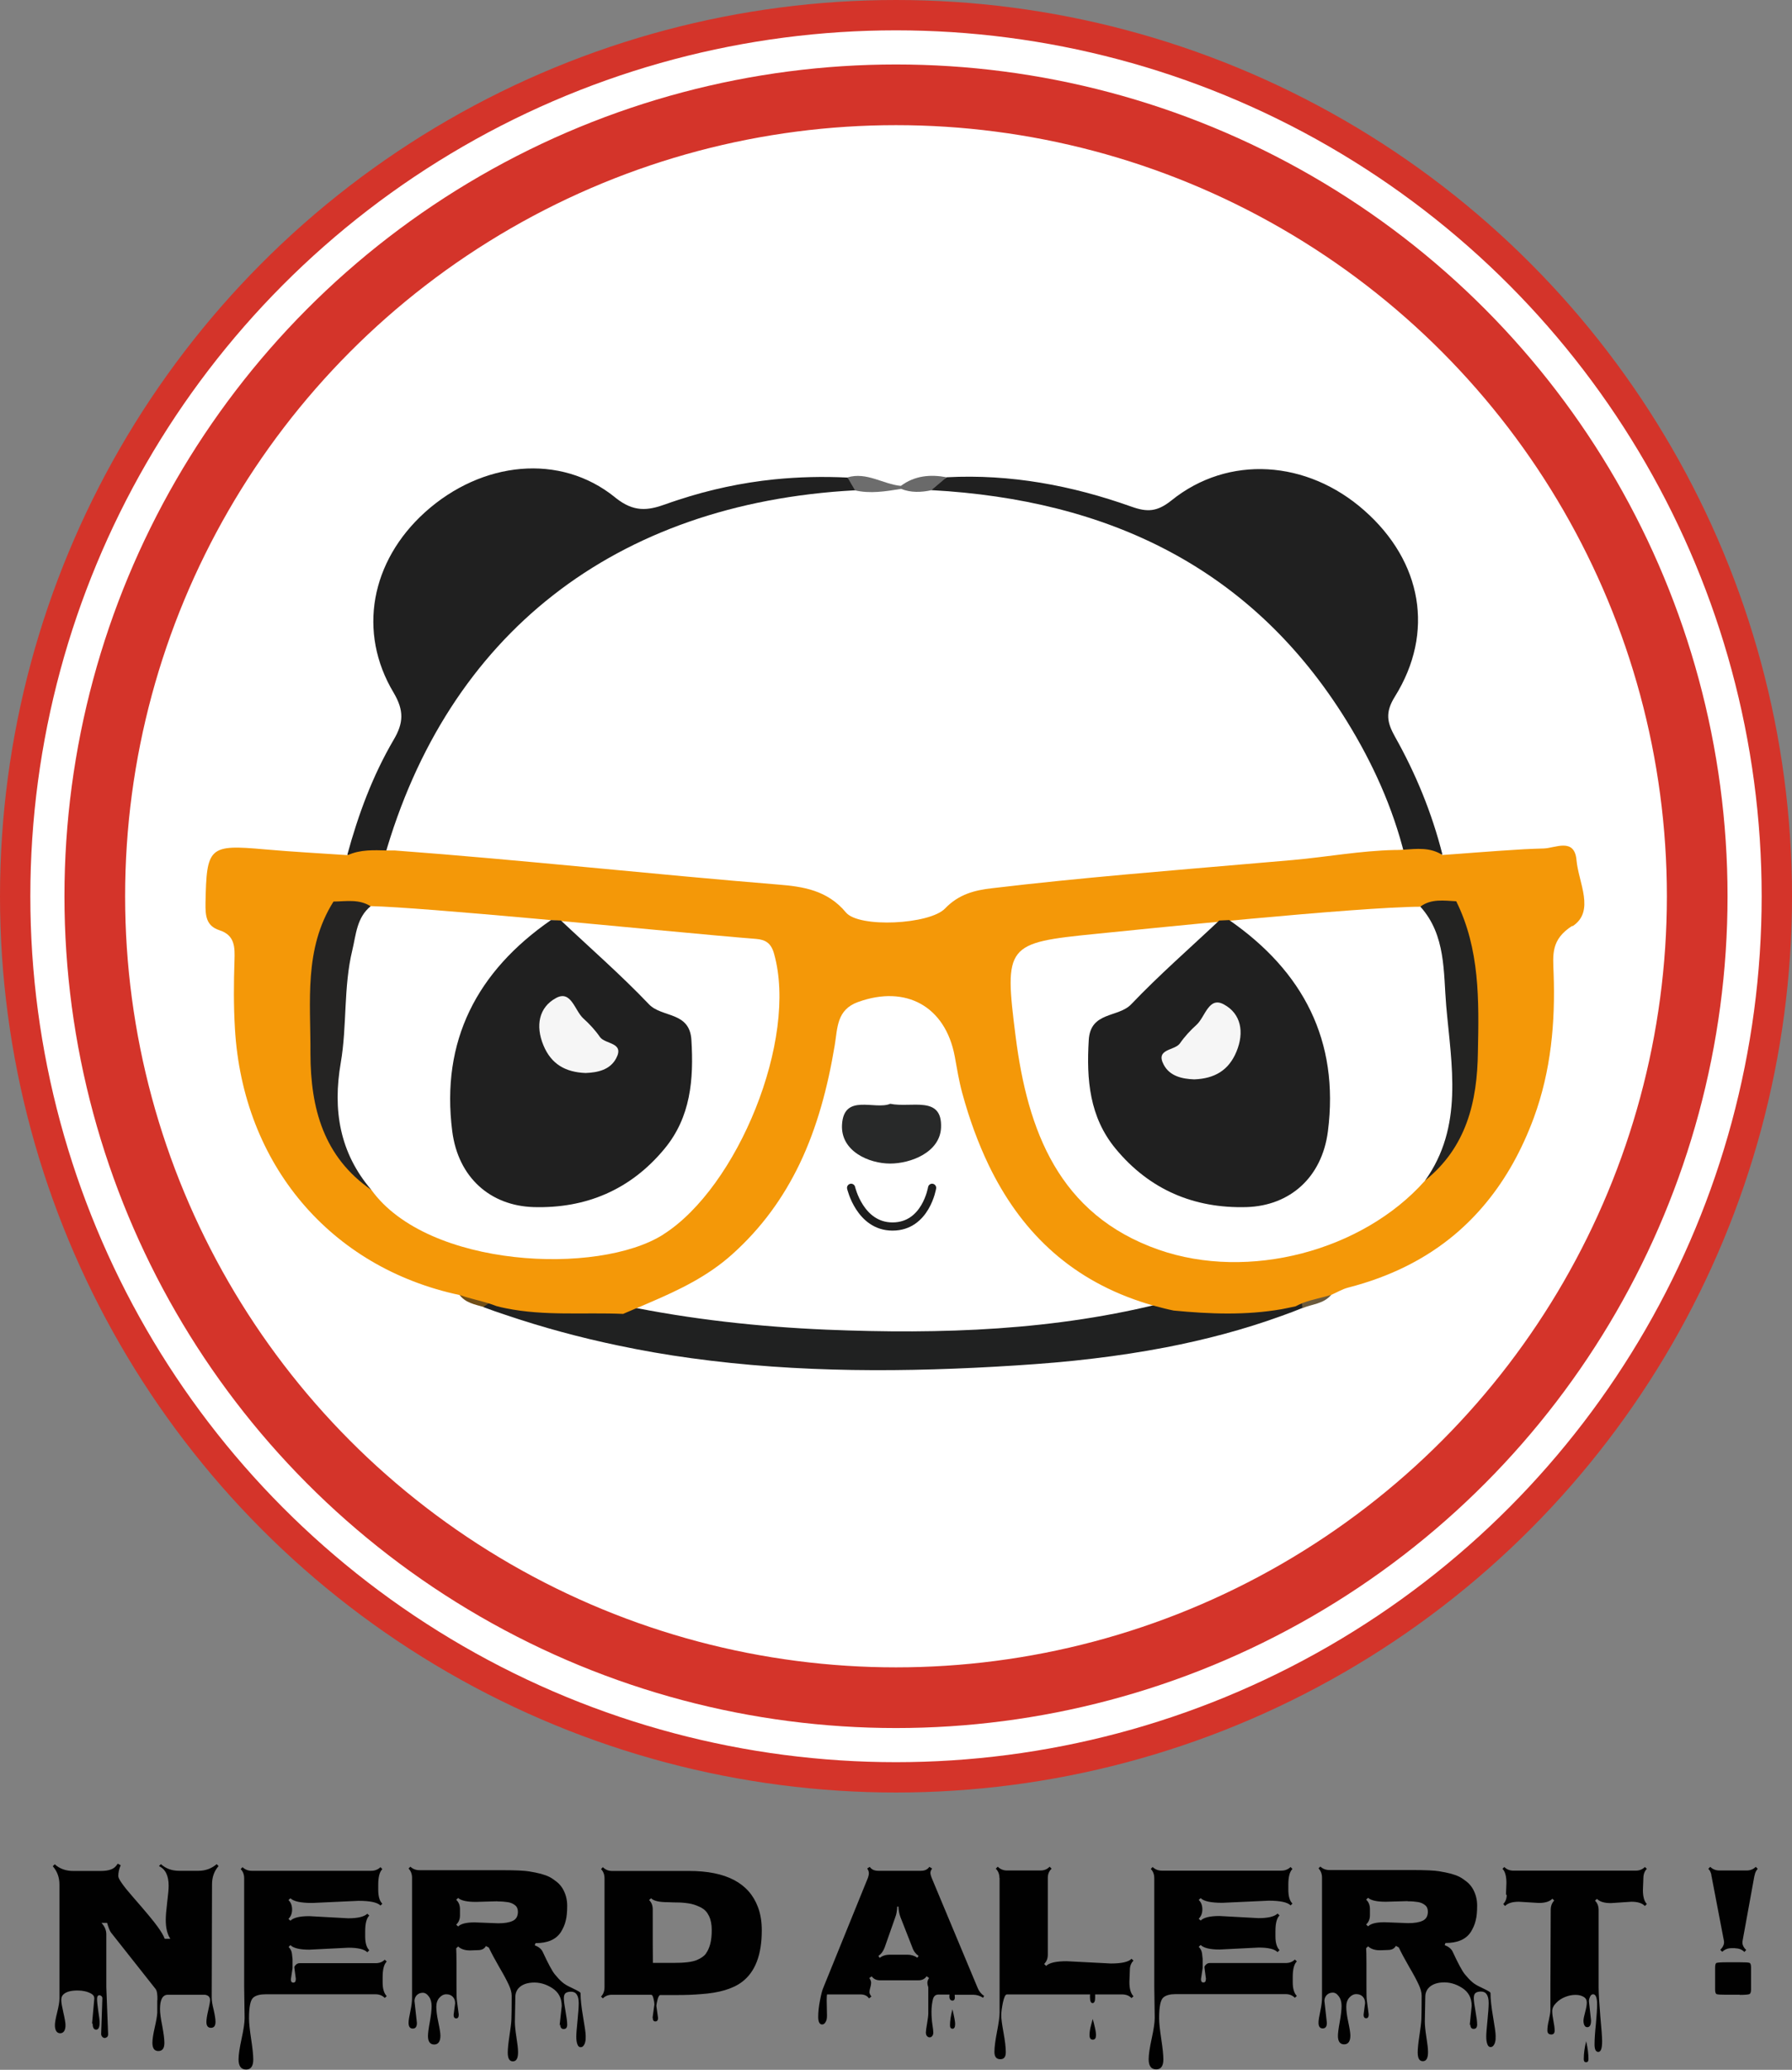 <?xml version="1.0" encoding="UTF-8"?>
<svg id="Ebene_2" data-name="Ebene 2" xmlns="http://www.w3.org/2000/svg" viewBox="0 0 118.16 136.44">
  <rect x="0" y="0" width="118.16" height="136.44" fill="#808080" stroke="none"/>
  <defs>
    <style>
      .cls-1 {
        fill: none;
        stroke: #1e1e1e;
        stroke-linecap: round;
        stroke-width: .54px;
      }

      .cls-1, .cls-2, .cls-3 {
        stroke-miterlimit: 10;
      }

      .cls-4 {
        fill: #f6f6f6;
      }

      .cls-5 {
        fill: #010101;
      }

      .cls-6 {
        fill: #6a6a6a;
      }

      .cls-7 {
        fill: #f49808;
      }

      .cls-8, .cls-2, .cls-3 {
        fill: #fff;
      }

      .cls-9 {
        fill: #f39809;
      }

      .cls-10 {
        fill: #f1efeb;
      }

      .cls-11 {
        fill: #f1f0ee;
      }

      .cls-12 {
        fill: #6b5a3c;
      }

      .cls-13 {
        fill: #252423;
      }

      .cls-14 {
        fill: #202121;
      }

      .cls-15 {
        fill: #202020;
      }

      .cls-16 {
        fill: #232322;
      }

      .cls-17 {
        fill: #6d6d6d;
      }

      .cls-18 {
        fill: #704e17;
      }

      .cls-19 {
        fill: #282929;
      }

      .cls-2 {
        stroke-width: 2px;
      }

      .cls-2, .cls-3 {
        stroke: #d4342a;
      }

      .cls-3 {
        stroke-width: 4px;
      }
    </style>
  </defs>
  <g id="Ebene_2-2" data-name="Ebene 2">
    <circle class="cls-2" cx="59.08" cy="59.08" r="58.08"/>
    <circle class="cls-3" cx="59.08" cy="59.08" r="52.83"/>
    <g>
      <path class="cls-9" d="m59.43,72.56c-.06.02-.12.06-.17.08v-.16c.06.02.12.05.17.07Z"/>
      <path class="cls-9" d="m59.61,72.49v.16c-.06-.02-.12-.06-.17-.08.06-.02.12-.05.17-.07Z"/>
      <g>
        <path class="cls-15" d="m95.1,56.32c-.82.1-1.63.66-2.47.05-1.15-.26-1.09-1.35-1.38-2.14-4.31-11.69-12.6-18.56-24.86-20.71-1.62-.28-3.3-.29-4.86-.92-.66-1.13.54-.81.9-1.14,4.2-.22,8.25.54,12.18,1.94,1.04.37,1.69.34,2.63-.41,3.74-3.02,8.95-2.68,12.73.67,3.79,3.35,4.64,8.03,2.01,12.25-.67,1.07-.51,1.73,0,2.65,1.38,2.45,2.44,5.04,3.13,7.77Z"/>
        <path class="cls-15" d="m56.47,32.33s-.02.03-.03.05c-.04.07-.1.15-.17.23-.99.31-2.01.51-3.03.68-1.68.28-3.37.47-5.02.91-.98.26-1.92.56-2.84.89-1.26.45-2.46.96-3.6,1.54-6.43,3.24-11.14,8.44-14.21,15.56-.55,1.28-.75,2.76-1.69,3.85-.16.18-.33.35-.54.51h0c-.84.22-1.65.14-2.44-.2.72-2.65,1.67-5.22,3.06-7.59.65-1.1.69-1.92,0-3.09-2.4-4-1.51-8.68,2.07-11.91,3.75-3.37,8.91-3.9,12.52-.98.02.02.04.03.06.05,1.18.93,2.08.84,3.27.41.28-.1.56-.2.85-.29,2.07-.68,4.18-1.13,6.32-1.35,1.59-.16,3.2-.2,4.82-.12.43.2.79.43.59.86Z"/>
        <path class="cls-14" d="m86.01,86.06c-.03.07-.06.12-.09.14-.01,0-.03.01-.04.02-.45.18-.91.36-1.37.52-2.51.91-5.07,1.58-7.66,2.08-1.57.3-3.14.54-4.73.73-1.71.21-3.44.35-5.17.46-7.19.46-14.33.49-21.37-.48-1.62-.22-3.23-.5-4.84-.84-2.49-.52-4.97-1.19-7.42-2.02-.49-.16-.97-.33-1.45-.51h0c.01-.13.04-.25.08-.34.08-.17.23-.23.53-.07.29.01.58.02.88.03,2.59.09,5.18.19,7.77.28h0c.09-.02.17-.03.26-.05.08-.02.16-.03.25-.04.41-.07.81-.11,1.21-.14,2.3-.16,4.57.22,6.83.56.9.14,1.79.26,2.69.35.04,0,.07,0,.11.01,4.28.4,8.51.31,12.73,0,1.27-.09,2.54-.21,3.81-.34h0c.43-.04.86-.09,1.29-.13,1.62-.17,3.24-.42,4.87-.48.31-.01.61-.02.92-.01.3,0,.59.01.89.03.07,0,.14.01.21.01,2.43.17,4.85.15,7.28.01.47-.03.93-.06,1.39-.09.05.04.08.07.11.11.05.07.06.14.03.21Z"/>
        <path class="cls-17" d="m56.37,32.31c-.16-.28-.33-.56-.49-.84,1.27-.38,2.34.45,3.53.56.08.31-.02.54-.31.68-.98.34-1.93.48-2.73-.41Z"/>
        <path class="cls-6" d="m59.4,32.22s0-.19,0-.19c.91-.68,1.94-.77,3.02-.57-.33.28-.66.56-.99.84-.71.64-1.39.7-2.03-.09Z"/>
        <path class="cls-18" d="m32.48,85.74c-.08.05-.16.11-.24.16-.12.09-.25.17-.37.25h0c-.58-.17-1.19-.27-1.58-.81.75,0,1.53-.15,2.19.39Z"/>
        <path class="cls-12" d="m85.88,86.22c-.03-.16-.04-.31-.01-.47.54-.58,1.24-.39,1.9-.39-.49.59-1.25.6-1.89.87Z"/>
        <path class="cls-11" d="m21.99,59.42c-.51,3.34-1.01,6.69-1.52,10.03-1.43-3.25-.24-6.51.06-9.75.07-.73.94-.3,1.46-.28Z"/>
        <path class="cls-10" d="m97.44,69.33c-.48-3.31-.95-6.61-1.43-9.92.46-.02,1.25-.34,1.26.28.01,3.21,1.58,6.41.17,9.64Z"/>
        <path class="cls-19" d="m58.98,72.76c1,.21,2.47-.42,2.41,1.12-.05,1.17-1.43,1.7-2.42,1.7-1,0-2.34-.58-2.27-1.83.08-1.52,1.56-.69,2.28-1Z"/>
      </g>
      <path class="cls-8" d="m59.4,32.22c.67.27,1.35.24,2.03.09,11.61.64,21.12,5.08,27.39,15.25,1.69,2.74,3.02,5.67,3.8,8.82-3.76,1.11-7.69.93-11.54,1.38-5.44.64-10.91,1.03-16.37,1.53-.56.05-1.57-.09-1.57.42,0,3.3-2.25,1.47-3.57,1.62-1.15.13-2.32.02-3.45.4-.42.14-1.24.33-1.16-.36.26-2.47-1.55-2.05-2.9-2.18-8.26-.79-16.53-1.54-24.79-2.32-.65-.06-1.3-.21-1.94-.31,4.18-14.76,15.21-23.38,31.03-24.24,1.02.24,2.03.07,3.03-.09Z"/>
      <path class="cls-8" d="m76.99,85.81c-7.39,1.91-14.93,2.15-22.49,1.84-4.48-.19-8.95-.68-13.36-1.59.14-.2.25-.53.44-.58,8.61-2.39,11.4-9.17,12.87-16.97.21-1.12-.36-2.77,1.3-3.13,2.37-.51,4.83-.64,7.03.63.72.42.49,1.51.63,2.32,1.11,6.59,3.25,12.59,9.67,15.93,1.24.64,2.61,1.04,3.91,1.55Z"/>
      <path class="cls-7" d="m103.67,61.03c-1.42.91-1.27,1.91-1.23,3.11.12,3.25-.17,6.45-1.3,9.53-.79,2.14-1.83,4.01-3.13,5.59-.63.77-1.33,1.48-2.09,2.12-1.93,1.62-4.27,2.79-7.04,3.5-.38.1-.74.32-1.11.48h0c-.59.18-1.21.29-1.79.5-.04.01-.08.03-.12.05-.14.06-.29.12-.43.2-.31.07-.62.13-.92.19-2.36.41-4.74.32-7.12.09-.4-.08-.78-.18-1.16-.28-.06-.02-.12-.03-.18-.05-.05-.01-.1-.03-.14-.04-.24-.07-.48-.14-.71-.22-4.79-1.59-7.96-4.75-10.01-9-.7-1.46-1.28-3.05-1.74-4.74-.22-.8-.35-1.63-.5-2.44-.62-3.28-3.21-4.71-6.37-3.57-1.42.51-1.35,1.71-1.54,2.85-.46,2.77-1.16,5.41-2.32,7.83-1.06,2.2-2.49,4.21-4.46,5.97-1.61,1.44-3.48,2.33-5.39,3.15-.18.08-.35.15-.53.23-.13.05-.26.11-.39.16-.23.1-.47.2-.7.3-.05.02-.11.05-.16.07-2.58-.11-5.18.15-7.73-.37-.21-.04-.43-.09-.64-.15-.15-.06-.3-.11-.45-.16-.1-.03-.2-.06-.3-.09-.55-.16-1.11-.28-1.65-.47-8.54-1.81-14.31-8.62-14.83-17.57-.09-1.49-.08-2.99-.03-4.48.03-.89.03-1.67-.99-2-.89-.29-.93-.97-.92-1.79.07-3.72.22-3.87,3.92-3.54,1.82.16,3.64.26,5.46.38.84-.38,1.71-.33,2.59-.31.13,0,.26,0,.39,0,.03,0,.07,0,.1,0,8.45.63,16.87,1.56,25.31,2.25,1.63.13,3.24.37,4.46,1.84.86,1.03,5.52.79,6.53-.26.9-.94,1.95-1.21,3.11-1.34,5.87-.7,11.76-1.16,17.64-1.67.73-.06,1.47-.13,2.2-.19,2.23-.2,4.44-.61,6.69-.66h0c.2,0,.39,0,.59-.02.88-.06,1.76-.17,2.57.35.37-.03.73-.05,1.1-.08.35-.03.7-.05,1.06-.08,1.07-.08,2.15-.16,3.22-.22.43-.02.87-.04,1.3-.05.75-.02,2.03-.74,2.16.77.13,1.48,1.25,3.38-.27,4.36Z"/>
      <path class="cls-13" d="m24.44,59.73c-.8,3.73-.99,7.52-1.38,11.3-.28,2.67.69,4.99,1.43,7.41-3.16-2.18-4.01-5.39-4.02-8.98.02-3.42-.45-6.91,1.52-10.03.83-.01,1.68-.18,2.45.31Z"/>
      <path class="cls-16" d="m93.95,77.83c1.99-6.06.61-12.06-.29-18.07.72-.53,1.55-.39,2.36-.35,1.56,3.15,1.5,6.53,1.43,9.92-.04,3.3-.76,6.31-3.5,8.5Z"/>
      <path class="cls-8" d="m93.66,59.77c1.69,1.88,1.51,4.34,1.7,6.54.34,3.89,1.17,7.95-1.41,11.53-4.11,4.62-11.62,6.61-17.55,4.54-6.6-2.31-8.64-7.87-9.43-14.04-.77-6.06-.63-6.19,5.28-6.78,2.79-.28,17.31-1.78,21.41-1.79Z"/>
      <path class="cls-8" d="m43.73,81.38c-4.27,2.71-15.53,2.21-19.24-2.94-2.1-2.45-2.56-5.28-2.02-8.39.42-2.45.17-4.97.76-7.41.25-1.04.29-2.16,1.22-2.91,1.75.04,6.09.4,10.76.82,2.73.25,5.56.51,8.06.75,2.87.27,5.29.49,6.57.59.65.05,1.01.29,1.2.98,1.59,5.63-2.4,15.39-7.3,18.5Z"/>
      <path class="cls-19" d="m58.7,72.76c1.39.29,3.44-.58,3.35,1.57-.07,1.63-1.99,2.37-3.36,2.37-1.39,0-3.26-.81-3.17-2.55.11-2.11,2.17-.96,3.18-1.39Z"/>
      <path class="cls-15" d="m36.99,60.68c1.94,1.83,3.96,3.59,5.8,5.52.86.9,2.69.46,2.8,2.36.16,2.61-.05,5.08-1.77,7.16-2.23,2.7-5.17,3.95-8.64,3.85-2.85-.09-4.97-1.95-5.36-5-.76-5.96,1.63-10.54,6.51-13.92.22.01.44.02.66.03Z"/>
      <path class="cls-15" d="m80.39,60.68c-1.94,1.83-3.96,3.59-5.8,5.52-.86.9-2.69.46-2.8,2.36-.16,2.61.05,5.08,1.77,7.16,2.23,2.7,5.17,3.95,8.64,3.85,2.85-.09,4.97-1.95,5.36-5,.76-5.96-1.63-10.54-6.51-13.92-.22.01-.44.02-.66.03Z"/>
      <path class="cls-4" d="m78.74,71.15c-.8-.03-1.61-.21-2.01-.97-.56-1.06.72-.91,1.07-1.4.31-.45.69-.86,1.1-1.23.57-.52.8-1.89,1.8-1.34,1.13.61,1.36,1.83.83,3.11-.52,1.26-1.47,1.78-2.78,1.83Z"/>
      <path class="cls-4" d="m38.62,70.73c.8-.03,1.61-.21,2.01-.97.56-1.06-.72-.91-1.07-1.4-.31-.45-.69-.86-1.1-1.23-.57-.52-.8-1.89-1.8-1.34-1.13.61-1.36,1.83-.83,3.11.52,1.26,1.47,1.78,2.78,1.83Z"/>
      <path class="cls-1" d="m56.12,78.3s.58,2.55,2.73,2.55c2.2,0,2.61-2.55,2.61-2.55"/>
    </g>
    <path class="cls-5" d="m6.07,133.39h0l.15-1.66h0c0-.13-.07-.24-.22-.32h0c-.24-.13-.54-.2-.88-.2h0c-.46,0-.78.09-.96.28h0c-.08.08-.12.2-.12.36h0c0,.15.05.43.14.82h0c.09.39.14.67.14.83h0c0,.16-.03.29-.09.39h0c-.06.09-.15.14-.26.14h0c-.11,0-.2-.05-.26-.14h0c-.06-.1-.09-.23-.09-.39h0c0-.17.05-.45.15-.85h0c.1-.4.15-.7.15-.9h0v-7.52h0c0-.48-.15-.88-.44-1.21h0l.13-.13h0c.33.3.74.44,1.21.44h1.83c.26,0,.49-.03.67-.1h0c.18-.06.33-.19.44-.38h0l.2.1h0c-.11.25-.16.49-.16.72h0c0,.18.32.64.97,1.38h0c.84.96,1.38,1.61,1.62,1.95h0c.24.33.4.6.47.8h.37c-.2-.3-.3-.71-.3-1.25h0c0-.25.03-.62.09-1.12h0c.06-.5.1-.87.1-1.12h0c0-.67-.21-1.1-.64-1.3h0l.13-.13h0c.33.3.73.44,1.21.44h1.26c.47,0,.87-.15,1.21-.44h0l.12.13h0c-.29.33-.43.73-.43,1.21h0l-.02,7.48h0c0,.18.04.44.13.79h0c.08.35.12.61.12.79h0c0,.26-.1.39-.3.39h0c-.2,0-.3-.13-.3-.39h0c0-.17.04-.42.12-.76h0c.08-.33.12-.56.12-.68h0c0-.12-.04-.21-.12-.27h0c-.08-.05-.17-.08-.24-.08h-2.42c-.34,0-.52.31-.52.94h0c0,.26.05.63.15,1.12h0c.09.49.14.86.14,1.11h0c0,.36-.13.54-.4.54h0c-.26,0-.39-.18-.39-.54h0c0-.23.05-.56.15-1h0c.1-.44.16-.77.17-.99h0v-.82h.01c.01-.38-.03-.62-.12-.74h0l-2.94-3.72h0c-.08-.1-.16-.31-.26-.64h-.37c.21.23.32.48.32.75h0v3.5l.12,3.1h0c0,.06-.02.12-.06.17h0s-.09.07-.16.07h0c-.07,0-.12-.03-.17-.08h0c-.05-.06-.07-.12-.07-.19h0l.08-2.35h0c0-.05-.02-.1-.06-.14h0s-.08-.06-.13-.06h0c-.1,0-.16.08-.16.24h0c0,.17.03.43.08.8h0c.06.37.09.63.09.77h0c0,.31-.08.46-.23.46h0c-.15,0-.23-.13-.23-.4Zm13.44-2.92h0l-.1-.76v-.07h0c.09-.15.2-.23.35-.23h5c.25,0,.45-.07.61-.23h0l.13.12h0c-.18.18-.27.52-.27,1.03h0s0,.12,0,.35h0c0,.41.09.72.27.9h0l-.13.12h0c-.16-.16-.36-.24-.61-.24h-7.25c-.36,0-.63.07-.8.21h0c-.2.16-.29.62-.29,1.38h0c0,.31.05.76.14,1.36h0c.09.6.14,1.05.14,1.35h0c0,.44-.16.66-.47.66h0c-.33,0-.5-.22-.5-.67h0c0-.31.07-.76.2-1.36h0c.13-.6.2-1.05.2-1.36h0l-.03-2.06v-7.15h0c0-.26-.08-.46-.23-.61h0l.12-.13h0c.17.16.37.24.61.24h7.87c.25,0,.45-.08.62-.24h0l.12.13h0c-.18.18-.27.52-.27,1.02h0v.34h0c0,.44.09.74.27.92h0l-.12.12h0c-.21-.21-.69-.31-1.45-.31h0l-3.05.14h0c-.75,0-1.23-.1-1.44-.31h0l-.13.12h0c.16.15.24.36.24.62h0c0,.26-.08.46-.24.62h0l.13.12h0c.2-.2.61-.3,1.24-.3h0l2.57.14h0c.63,0,1.05-.1,1.26-.3h0l.13.12h0c-.18.18-.27.52-.27,1.04h0v.34h0c0,.42.09.73.27.91h0l-.13.13h0c-.2-.2-.61-.3-1.25-.3h0l-2.57.13h0c-.63,0-1.05-.1-1.25-.3h0l-.12.12h0c.12.12.2.27.22.44h0c.02.17.03.29.04.36h0c0,.07,0,.18,0,.33h0c0,.15,0,.24,0,.27h0l-.11.73h0c0,.15.05.22.16.22h0c.11,0,.16-.07.16-.21Zm17.39,3.03h0l.14-1.27h0c0-.52-.21-.91-.63-1.18h0c-.42-.27-.86-.39-1.32-.36h0c-.46.03-.78.19-.97.46h0c-.09.14-.14.3-.14.48h0l-.03,1.64h0c0,.23.03.56.1,1.01h0c.07.44.11.77.11,1h0c0,.4-.11.6-.34.6h0c-.23,0-.34-.19-.34-.58h0c0-.26.04-.62.11-1.09h0c.07-.47.12-.84.13-1.08h0c.01-.25.02-.77.02-1.57h0c0-.22-.07-.46-.2-.74h0c-.13-.28-.33-.66-.62-1.15h0c-.28-.49-.51-.91-.69-1.29h0l-.19-.1h0c-.1.18-.27.27-.52.27h0l-.52.02h0c-.35,0-.61-.09-.79-.26h0l-.13.12h0c.01.15.02.47.02.97h0v1.5h0c0,.45,0,.78.03,1h0l.12.9h0c0,.17-.06.25-.17.25h0c-.11,0-.17-.08-.17-.23h0l.1-.76h0c0-.19-.05-.33-.16-.44h0c-.11-.11-.25-.16-.42-.16h0c-.17,0-.33.08-.46.23h0c-.13.15-.2.35-.2.6h0c0,.25.04.58.13,1h0c.09.42.14.72.14.9h0c0,.38-.14.58-.41.58h0c-.27,0-.41-.19-.41-.56h0c0-.18.04-.49.12-.92h0c.08-.44.12-.79.12-1.05h0c0-.26-.06-.47-.18-.63h0c-.12-.17-.26-.25-.4-.25h0c-.15,0-.28.05-.39.15h0c-.1.1-.16.24-.16.39h0l.16,1.45h0c0,.25-.09.37-.27.37h0c-.19,0-.28-.13-.28-.38h0c0-.15.04-.4.12-.77h0c.08-.37.11-.65.11-.86h0c0-.2,0-2.85,0-7.93h0c0-.25-.08-.45-.23-.61h0l.12-.12h0c.16.15.36.23.61.23h5.49c.86,0,1.44.03,1.73.08h0c.3.05.56.1.78.16h0c.22.06.41.13.57.21h0c.15.08.31.19.46.31h0c.16.12.28.27.38.42h0c.22.36.32.75.32,1.16h0c0,.41-.03.74-.1,1h0c-.06.26-.17.5-.31.73h0c-.32.5-.88.74-1.68.74h0l-.05.14h0c.26.1.43.24.52.42h0c.36.78.63,1.28.8,1.49h0c.17.21.33.38.48.51h0c.14.13.36.26.63.38h0c.27.13.44.22.5.26h0c.06.04.09.07.09.1h0c0,.41.06.93.17,1.57h0c.11.64.17,1.06.17,1.24h0c0,.18,0,.31-.03.39h0c-.01.08-.05.17-.1.24h0c-.05.08-.12.12-.21.12h0c-.09,0-.17-.07-.21-.2h0c-.05-.13-.07-.3-.07-.5h0c0-.2.03-.55.08-1.05h0c.05-.51.08-.89.08-1.15h0c0-.51-.17-.76-.5-.76h0c-.16,0-.28.03-.36.09h0c-.08.06-.12.17-.12.35h0c0,.18.04.46.11.85h0c.07.39.11.69.11.88h0c0,.2-.08.29-.23.29h0c-.15,0-.23-.1-.23-.3Zm-4.08-8.17h0l-1.45.04h0c-.59,0-.98-.09-1.16-.26h0l-.13.12h0c.17.16.25.36.25.62h0v.41h0c0,.25-.08.45-.25.61h0l.13.12h0c.18-.18.54-.27,1.09-.27h0l1.55.06h0c.41,0,.73-.05.96-.16h0c.23-.11.34-.31.34-.6h0c0-.18-.06-.33-.19-.43h0c-.12-.1-.28-.17-.46-.2h0c-.18-.03-.41-.05-.69-.05Zm10.21,7.67h0l.12-.87h0c0-.1-.02-.23-.06-.39h0c-.04-.17-.09-.25-.16-.25h-2.57c-.24,0-.45.08-.61.24h0l-.12-.12h0c.15-.15.23-.36.23-.61h0v-7.18h0c0-.26-.08-.46-.23-.61h0l.12-.13h0c.17.17.37.25.61.25h5.07c2.45,0,3.96.8,4.55,2.39h0c.17.45.25.96.25,1.53h0c0,1.62-.44,2.75-1.31,3.4h0c-.6.45-1.5.72-2.7.8h0c-.46.04-1,.06-1.61.06h0c-.61,0-.97,0-1.07,0h0c-.07,0-.13.1-.18.29h0c-.05.2-.08.34-.08.44h0l.11.78h0c0,.15-.06.23-.18.23h0c-.11,0-.17-.08-.17-.24Zm3.51-4.22h0c.12-.16.22-.37.29-.63h0c.07-.26.1-.57.1-.93h0c0-.37-.06-.67-.18-.92h0c-.12-.25-.28-.42-.49-.54h0c-.21-.11-.43-.2-.68-.26h0c-.25-.05-.51-.08-.78-.09h0c-.27,0-.52-.01-.76-.02h0c-.58,0-.95-.09-1.11-.26h0l-.13.12h0c.16.15.24.36.24.62h0c0,1.83,0,3,.01,3.52h1.39c.7,0,1.19-.06,1.49-.18h0c.29-.12.5-.27.62-.43Zm7.97,3.1h0l.02.98h0c0,.2-.03.34-.1.44h0c-.06.1-.13.15-.22.15h0c-.17,0-.26-.17-.26-.5h0c0-.33.04-.7.12-1.1h0c.08-.4.15-.68.22-.83h0l2.94-7.24h0c.04-.11.06-.21.06-.31h0c0-.1-.04-.2-.11-.3h0l.17-.11h0c.12.18.31.26.56.26h2.82c.25,0,.43-.09.55-.26h0l.18.11h0c-.07.1-.11.2-.11.28h0c0,.09.03.2.08.33h0l3.03,7.25h0c.09.23.24.41.43.54h0l-.07.12h0c-.2-.13-.42-.2-.67-.2h-1.2c0,.09.01.15.01.19h0c0,.13-.06.2-.17.2h0s-.09-.02-.13-.06h0s-.06-.09-.06-.17h0c0-.07,0-.13.01-.17h-.74c-.18,0-.29.1-.35.29h0c-.06.24-.1.52-.1.83h0c0,.31.02.59.06.85h0c.04.26.06.43.06.53h0c0,.09-.02.17-.07.23h0c-.05.06-.1.09-.17.09h0c-.07,0-.13-.03-.18-.09h0c-.05-.06-.07-.14-.07-.24h0c0-.1.03-.3.08-.59h0c.05-.3.08-.52.08-.66h0v-1.72h0c-.04-.11-.06-.21-.06-.31h0c0-.09.04-.2.11-.3h0l-.16-.12h0c-.12.18-.3.27-.55.27h-2.52c-.24,0-.43-.09-.55-.26h0l-.16.11h0c.08.11.12.21.12.31h0c0,.09-.02.2-.05.3h0c-.04.14-.06.25-.06.32h0c0,.07.04.17.13.29h0l-.16.12h0c-.12-.17-.3-.26-.55-.26h-2.22c-.01.08-.02.21-.02.39Zm4.15-3.03h1.17c.25,0,.47.07.66.2h0l.08-.12h0c-.19-.13-.33-.31-.41-.55h0l-.78-1.99h0c-.09-.23-.13-.47-.14-.71h-.08c-.01.27-.05.51-.13.71h0l-.7,1.99h0c-.09.24-.22.42-.41.55h0l.08.13h0c.19-.14.41-.21.66-.21Zm3.98,4.66h0c0-.28.05-.64.16-1.06h0c.12.49.18.81.18.96h0c0,.22-.06.32-.17.32h0c-.11,0-.17-.07-.17-.22Zm11.86-3.65h0l-.03.79h0c0,.45.09.76.27.94h0l-.13.12h0c-.16-.16-.36-.24-.62-.24h-1.78c0,.06,0,.13,0,.23h0c0,.23-.06.34-.17.34h0c-.11,0-.17-.13-.17-.39h0c0-.08,0-.14.01-.18h-5.49c-.1,0-.18.18-.26.53h0c-.07.35-.11.64-.11.85h0c0,.21.05.59.15,1.14h0c.1.55.15.98.15,1.29h0c0,.31-.12.46-.36.46h0c-.26,0-.39-.16-.39-.48h0c0-.32.06-.76.17-1.33h0c.11-.57.17-.99.17-1.28h0v-8.86h-.01c0-.25-.08-.45-.24-.61h0l.13-.13h0c.17.17.37.25.62.25h2.19c.25,0,.45-.08.61-.25h0l.13.13h0c-.17.16-.25.36-.25.61h0v5.06h0c0,.25-.08.45-.24.61h0l.13.13h0c.21-.21.66-.31,1.36-.31h0l2.91.15h0c.7,0,1.16-.1,1.36-.31h0l.13.12h0c-.16.16-.24.37-.24.62Zm-2.24,4.34h0c0,.17-.07.25-.21.25h0c-.14,0-.21-.1-.21-.3h0c0-.18.03-.39.1-.65h0c.07-.26.1-.39.11-.41h0s.03.12.07.25h0c.03.12.05.22.07.29h0c.05.21.08.4.08.57Zm7.26-3.74h0l-.1-.76v-.07h0c.09-.15.2-.23.35-.23h5c.25,0,.45-.07.61-.23h0l.13.12h0c-.18.18-.27.52-.27,1.03h0v.35h0c0,.41.09.72.27.9h0l-.13.12h0c-.16-.16-.36-.24-.61-.24h-7.25c-.36,0-.63.07-.8.21h0c-.2.16-.29.62-.29,1.38h0c0,.31.05.76.14,1.36h0c.09.6.14,1.05.14,1.35h0c0,.44-.16.66-.47.66h0c-.33,0-.5-.22-.5-.67h0c0-.31.07-.76.2-1.36h0c.13-.6.2-1.05.2-1.36h0l-.03-2.06v-7.15h0c0-.26-.08-.46-.23-.61h0l.12-.13h0c.17.16.37.24.61.24h7.87c.25,0,.45-.08.62-.24h0l.12.13h0c-.18.18-.27.52-.27,1.02h0v.34h0c0,.44.09.74.27.92h0l-.12.12h0c-.21-.21-.69-.31-1.45-.31h0l-3.05.14h0c-.75,0-1.23-.1-1.43-.31h0l-.13.12h0c.16.15.24.36.24.62h0c0,.26-.08.46-.24.62h0l.13.12h0c.2-.2.61-.3,1.24-.3h0l2.57.14h0c.63,0,1.05-.1,1.26-.3h0l.13.12h0c-.18.18-.27.52-.27,1.04h0v.34h0c0,.42.09.73.27.91h0l-.13.13h0c-.2-.2-.61-.3-1.25-.3h0l-2.57.13h0c-.63,0-1.05-.1-1.25-.3h0l-.13.12h0c.12.12.2.27.22.44h0c.02.17.03.29.04.36h0c0,.07,0,.18,0,.33h0c0,.15,0,.24,0,.27h0l-.11.73h0c0,.15.05.22.16.22h0c.11,0,.16-.07.16-.21Zm17.39,3.03h0l.13-1.27h0c0-.52-.21-.91-.63-1.18h0c-.42-.27-.86-.39-1.32-.36h0c-.46.03-.78.19-.97.46h0c-.09.14-.14.3-.14.48h0l-.03,1.64h0c0,.23.03.56.1,1.01h0c.07.44.11.77.11,1h0c0,.4-.11.6-.34.6h0c-.23,0-.34-.19-.34-.58h0c0-.26.04-.62.11-1.09h0c.07-.47.12-.84.13-1.08h0c.01-.25.02-.77.02-1.57h0c0-.22-.07-.46-.2-.74h0c-.13-.28-.33-.66-.62-1.15h0c-.28-.49-.51-.91-.69-1.29h0l-.19-.1h0c-.1.18-.27.27-.52.27h0l-.52.02h0c-.35,0-.61-.09-.79-.26h0l-.13.12h0c.01.15.02.47.02.97h0v1.5h0c0,.45,0,.78.03,1h0l.12.9h0c0,.17-.06.25-.17.25h0c-.11,0-.17-.08-.17-.23h0l.1-.76h0c0-.19-.05-.33-.16-.44h0c-.11-.11-.25-.16-.42-.16h0c-.17,0-.33.08-.46.23h0c-.13.15-.2.35-.2.6h0c0,.25.04.58.13,1h0c.09.42.14.72.14.9h0c0,.38-.14.58-.41.58h0c-.27,0-.41-.19-.41-.56h0c0-.18.04-.49.12-.92h0c.08-.44.12-.79.12-1.05h0c0-.26-.06-.47-.18-.63h0c-.12-.17-.25-.25-.4-.25h0c-.15,0-.28.05-.39.15h0c-.1.1-.16.24-.16.39h0l.16,1.45h0c0,.25-.09.37-.27.37h0c-.19,0-.28-.13-.28-.38h0c0-.15.04-.4.12-.77h0c.08-.37.11-.65.11-.86h0c0-.2,0-2.85,0-7.93h0c0-.25-.08-.45-.23-.61h0l.12-.12h0c.16.15.36.23.61.23h5.49c.86,0,1.44.03,1.73.08h0c.3.05.56.1.78.16h0c.22.06.41.13.57.21h0c.15.08.31.19.46.31h0c.16.12.28.27.38.42h0c.22.36.32.75.32,1.16h0c0,.41-.03.74-.1,1h0c-.06.26-.17.5-.31.73h0c-.32.5-.88.74-1.68.74h0l-.05.14h0c.26.1.43.24.52.42h0c.36.78.63,1.28.8,1.49h0c.17.21.33.38.48.51h0c.14.13.36.26.63.38h0c.27.13.44.22.5.26h0c.06.04.09.07.09.1h0c0,.41.06.93.17,1.57h0c.11.64.17,1.06.17,1.24h0c0,.18,0,.31-.03.39h0c-.01.08-.05.17-.1.24h0c-.05.08-.12.12-.21.12h0c-.09,0-.17-.07-.21-.2h0c-.05-.13-.07-.3-.07-.5h0c0-.2.03-.55.08-1.05h0c.05-.51.08-.89.08-1.15h0c0-.51-.17-.76-.5-.76h0c-.16,0-.28.03-.36.09h0c-.08.06-.12.17-.12.35h0c0,.18.04.46.11.85h0c.07.39.11.69.11.88h0c0,.2-.08.29-.23.29h0c-.15,0-.22-.1-.22-.3Zm-4.09-8.17h0l-1.45.04h0c-.59,0-.98-.09-1.16-.26h0l-.13.12h0c.17.16.25.36.25.62h0v.41h0c0,.25-.08.45-.25.61h0l.13.12h0c.18-.18.54-.27,1.09-.27h0l1.55.06h0c.41,0,.73-.05.96-.16h0c.23-.11.34-.31.34-.6h0c0-.18-.06-.33-.19-.43h0c-.12-.1-.28-.17-.46-.2h0c-.18-.03-.41-.05-.69-.05Zm6.48-.42h0l.03-.78h0c0-.45-.09-.76-.26-.93h0l.12-.12h0c.16.16.36.24.61.24h8.05c.25,0,.45-.08.61-.24h0l.13.12h0c-.15.15-.23.36-.23.62h0l-.03.78h0c0,.44.09.75.26.92h0l-.13.13h0c-.18-.19-.48-.28-.89-.28h0l-1.35.09h0c-.43,0-.74-.09-.92-.28h0l-.13.12h0c.16.15.24.36.24.62h0v5.09h0c0,.42.04,1.06.11,1.9h0c.08.84.12,1.4.12,1.66h0c0,.46-.08.7-.25.7h0c-.17,0-.25-.17-.25-.5h0c0-.33.03-.78.09-1.35h0c.05-.57.08-.99.08-1.28h0c0-.44-.09-.67-.26-.67h0c-.09,0-.15.05-.2.15h0c-.05.1-.08.21-.08.3h0l.14,1.28h0c0,.29-.08.44-.25.44h0c-.08,0-.15-.04-.19-.13h0c-.04-.08-.06-.18-.06-.3h0c0-.11.04-.3.11-.56h0c.07-.26.11-.47.11-.64h0c0-.16-.07-.29-.21-.37h0c-.14-.08-.31-.13-.53-.13h0c-.22,0-.44.04-.67.13h0c-.23.09-.44.22-.61.4h0c-.18.18-.26.36-.26.54h0c0,.18.03.39.08.65h0c.05.25.08.46.08.63h0c0,.17-.07.26-.22.26h0c-.17,0-.26-.09-.26-.27h0c0-.18.03-.41.1-.69h0c.06-.28.1-.49.1-.63h0v-1.59h0c.01-2.24.02-3.92.02-5.03h0c0-.26.08-.46.23-.62h0l-.12-.12h0c-.18.19-.48.28-.89.28h0l-1.32-.08h0c-.42,0-.73.09-.91.28h0l-.12-.13h0c.15-.15.23-.36.23-.61Zm5.29,9.66h0c.1.45.15.84.15,1.17h0c0,.14-.05.21-.16.21h0c-.1,0-.15-.07-.15-.2h0c0-.37.05-.76.16-1.19Zm9.83-6.14h-.25c-.24,0-.44.08-.61.24h0l-.13-.13h0c.2-.2.28-.4.24-.6h0l-.79-4.12h0s0-.05-.02-.1h0c-.01-.05-.02-.09-.02-.13h0s-.01-.06-.02-.08h0s-.01-.03-.02-.06h0s-.02-.05-.03-.07h0s-.02-.04-.03-.06h0s-.05-.07-.1-.12h0l.13-.13h0c.16.16.36.24.61.24h1.78c.25,0,.45-.08.61-.24h0l.13.13h0s-.08.09-.09.12h0s-.03.05-.04.07h0s-.02.04-.03.07h0s-.02.05-.02.06h0s-.01.04-.02.08h0s-.01.06-.02.07h0c-.02.09-.03.15-.03.16h0l-.75,4.12h0c-.04.21.04.41.24.6h0l-.12.13h0c-.16-.16-.36-.24-.61-.24Zm.29,3.07h-.87c-.36,0-.58-.01-.65-.04h0c-.07-.03-.1-.13-.1-.31h0v-1.44h0c0-.18.03-.29.1-.31h0c.07-.02.28-.04.65-.04h.87c.36,0,.58.01.65.04h0c.07.03.1.13.1.31h0v1.44h0c0,.18-.04.28-.11.31h0c-.07.03-.28.05-.64.05Z"/>
  </g>
</svg>